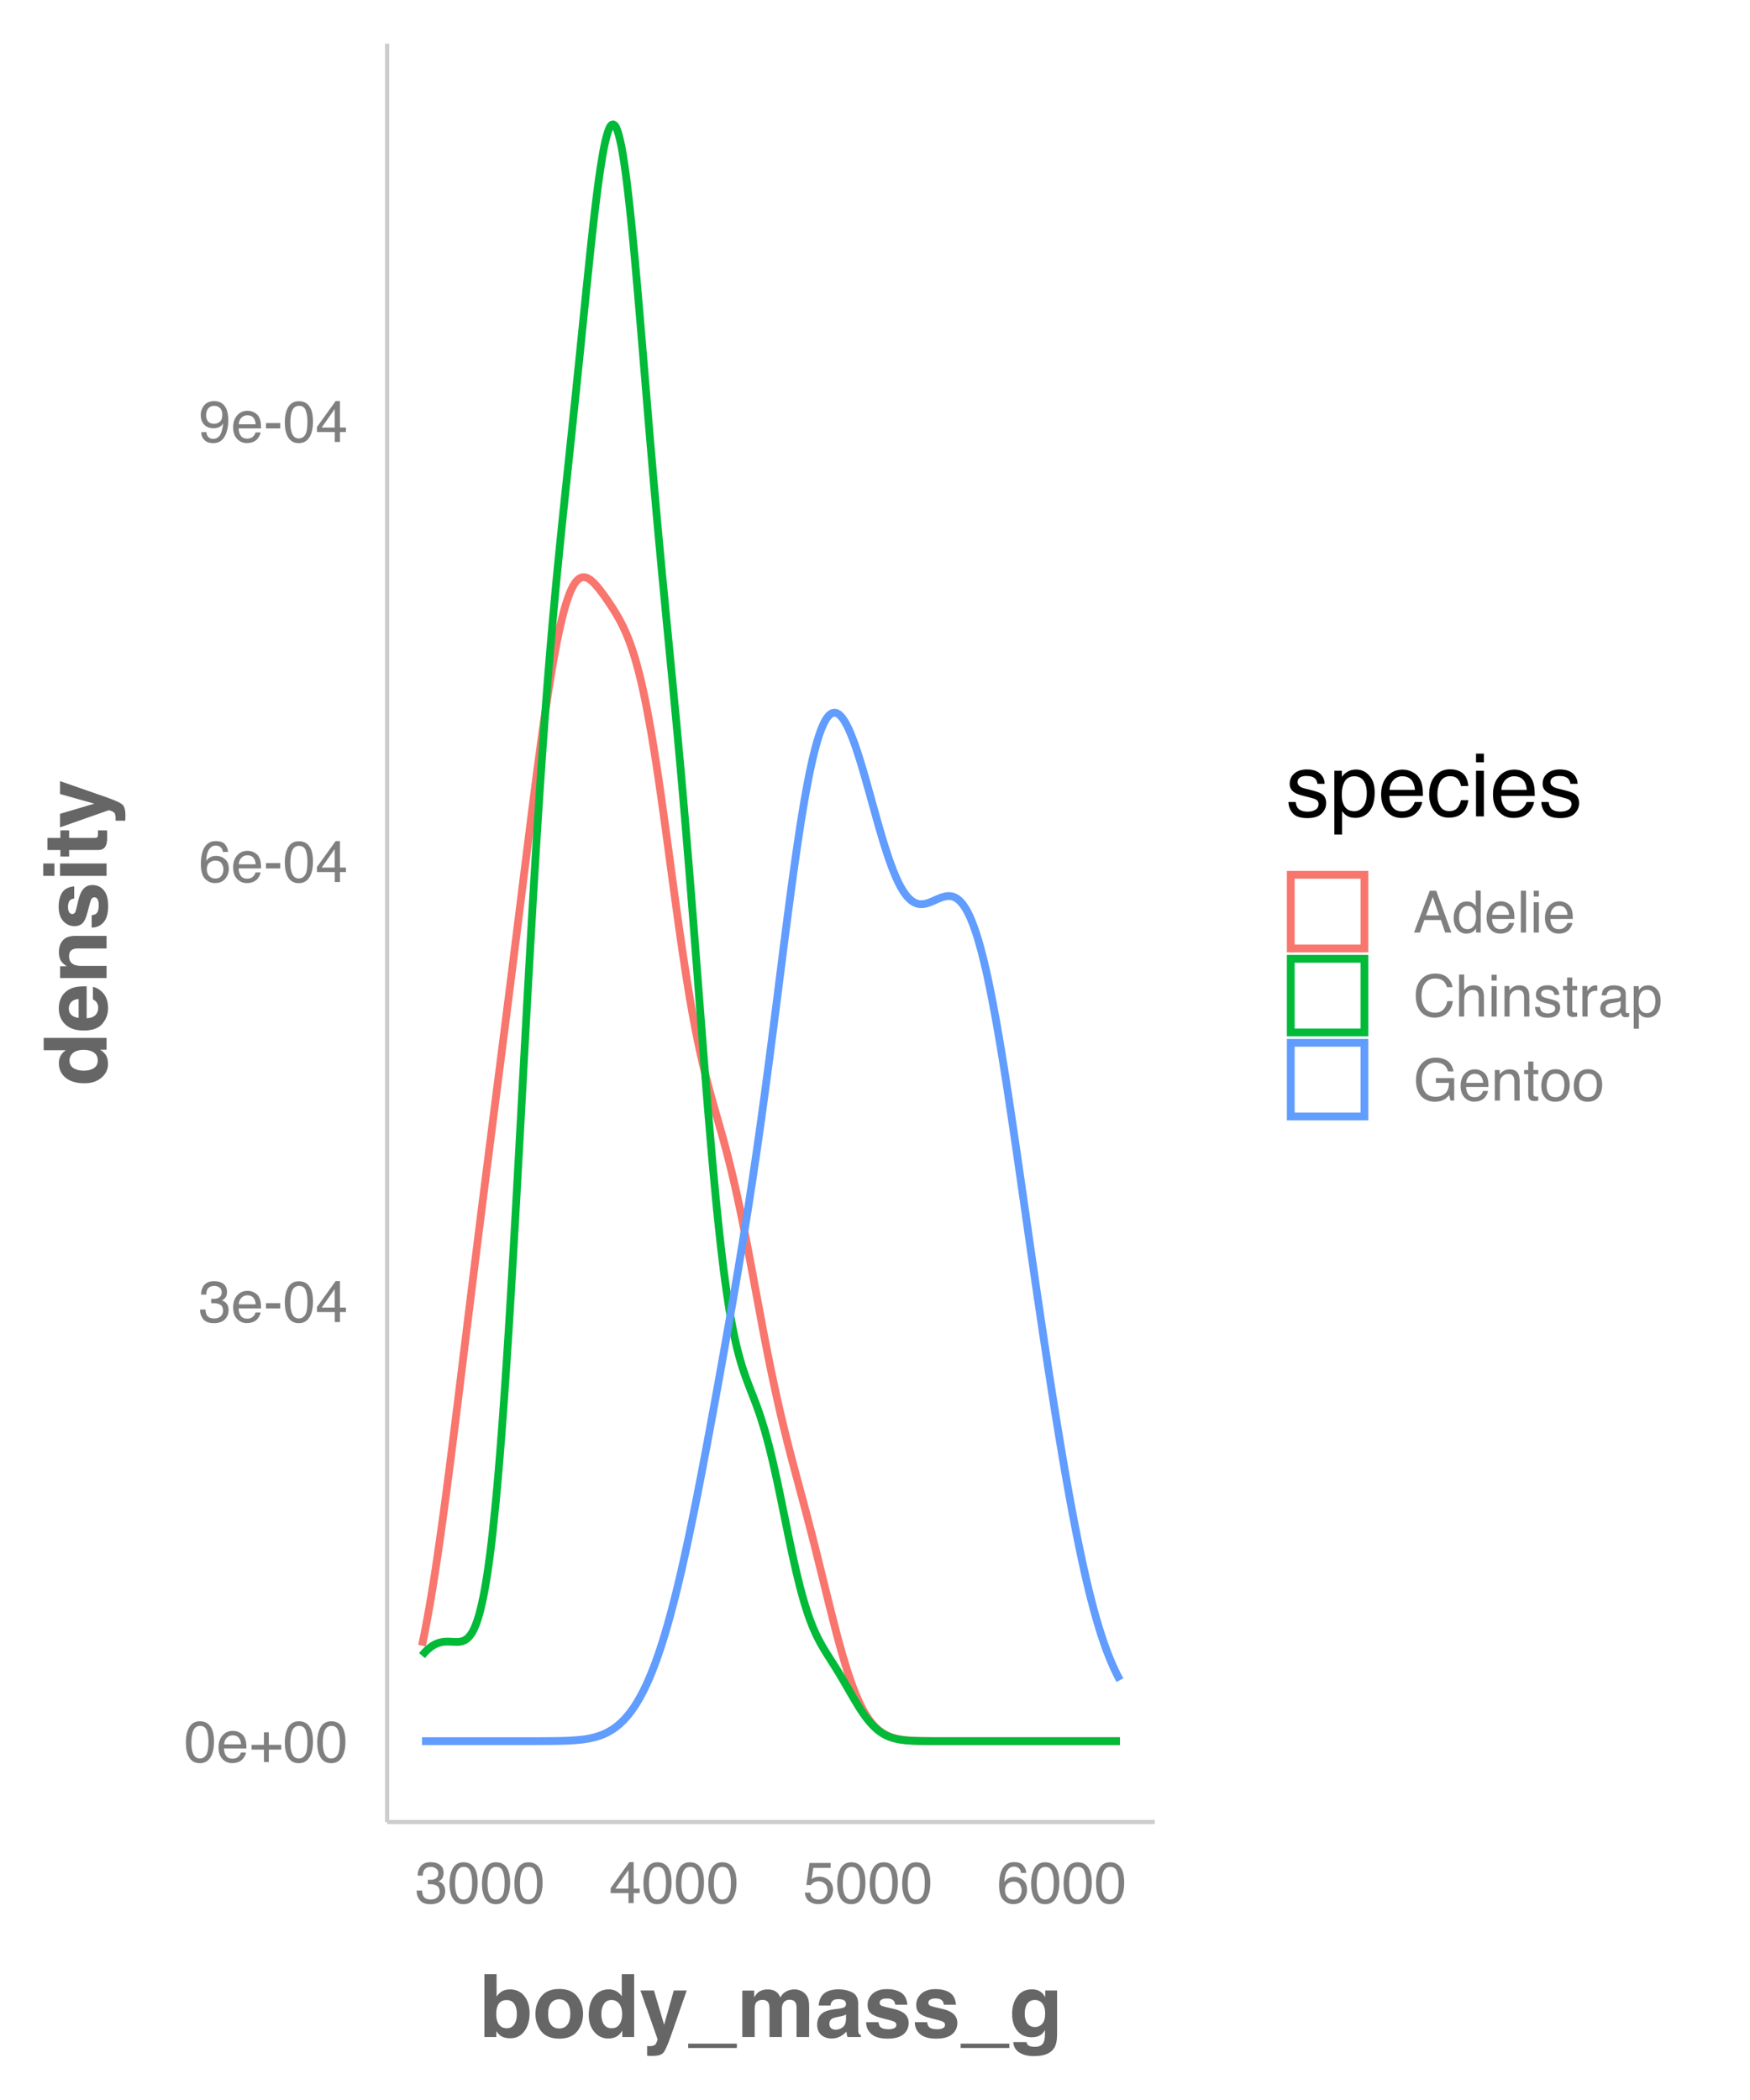 <?xml version="1.0" encoding="UTF-8"?>
<svg xmlns="http://www.w3.org/2000/svg" xmlns:xlink="http://www.w3.org/1999/xlink" width="360" height="432" viewBox="0 0 360 432">
<defs>
<g>
<g id="glyph-0-0">
<path d="M 3.25 -8.391 C 4.332 -8.391 5.117 -7.941 5.609 -7.047 C 5.984 -6.359 6.172 -5.41 6.172 -4.203 C 6.172 -3.066 6 -2.125 5.656 -1.375 C 5.164 -0.301 4.359 0.234 3.234 0.234 C 2.234 0.234 1.484 -0.203 0.984 -1.078 C 0.578 -1.816 0.375 -2.801 0.375 -4.031 C 0.375 -4.977 0.5 -5.797 0.75 -6.484 C 1.207 -7.754 2.039 -8.391 3.25 -8.391 Z M 3.234 -0.734 C 3.785 -0.734 4.223 -0.973 4.547 -1.453 C 4.867 -1.941 5.031 -2.848 5.031 -4.172 C 5.031 -5.117 4.91 -5.898 4.672 -6.516 C 4.441 -7.129 3.988 -7.438 3.312 -7.438 C 2.688 -7.438 2.227 -7.145 1.938 -6.562 C 1.656 -5.977 1.516 -5.117 1.516 -3.984 C 1.516 -3.129 1.609 -2.441 1.797 -1.922 C 2.078 -1.129 2.555 -0.734 3.234 -0.734 Z M 3.234 -0.734 "/>
</g>
<g id="glyph-0-1">
<path d="M 3.391 -6.422 C 3.836 -6.422 4.27 -6.316 4.688 -6.109 C 5.102 -5.898 5.422 -5.629 5.641 -5.297 C 5.848 -4.973 5.988 -4.602 6.062 -4.188 C 6.125 -3.895 6.156 -3.43 6.156 -2.797 L 1.547 -2.797 C 1.566 -2.16 1.719 -1.648 2 -1.266 C 2.281 -0.879 2.719 -0.688 3.312 -0.688 C 3.863 -0.688 4.301 -0.867 4.625 -1.234 C 4.812 -1.441 4.945 -1.688 5.031 -1.969 L 6.062 -1.969 C 6.039 -1.738 5.953 -1.484 5.797 -1.203 C 5.641 -0.922 5.469 -0.688 5.281 -0.5 C 4.957 -0.188 4.555 0.02 4.078 0.125 C 3.828 0.188 3.539 0.219 3.219 0.219 C 2.438 0.219 1.773 -0.062 1.234 -0.625 C 0.691 -1.195 0.422 -1.992 0.422 -3.016 C 0.422 -4.023 0.691 -4.844 1.234 -5.469 C 1.785 -6.102 2.504 -6.422 3.391 -6.422 Z M 5.062 -3.641 C 5.02 -4.098 4.922 -4.461 4.766 -4.734 C 4.484 -5.242 4.004 -5.5 3.328 -5.5 C 2.836 -5.5 2.426 -5.32 2.094 -4.969 C 1.77 -4.625 1.598 -4.18 1.578 -3.641 Z M 3.281 -6.422 Z M 3.281 -6.422 "/>
</g>
<g id="glyph-0-2">
<path d="M 0.547 -2.562 L 0.547 -3.547 L 3.094 -3.547 L 3.094 -6.125 L 4.094 -6.125 L 4.094 -3.547 L 6.656 -3.547 L 6.656 -2.562 L 4.094 -2.562 L 4.094 0 L 3.094 0 L 3.094 -2.562 Z M 0.547 -2.562 "/>
</g>
<g id="glyph-0-3">
<path d="M 3.125 0.234 C 2.125 0.234 1.398 -0.035 0.953 -0.578 C 0.504 -1.129 0.281 -1.797 0.281 -2.578 L 1.391 -2.578 C 1.43 -2.035 1.531 -1.641 1.688 -1.391 C 1.969 -0.953 2.461 -0.734 3.172 -0.734 C 3.734 -0.734 4.18 -0.879 4.516 -1.172 C 4.848 -1.473 5.016 -1.859 5.016 -2.328 C 5.016 -2.898 4.836 -3.301 4.484 -3.531 C 4.129 -3.77 3.641 -3.891 3.016 -3.891 C 2.941 -3.891 2.867 -3.883 2.797 -3.875 C 2.723 -3.875 2.648 -3.875 2.578 -3.875 L 2.578 -4.812 C 2.691 -4.789 2.785 -4.781 2.859 -4.781 C 2.93 -4.781 3.008 -4.781 3.094 -4.781 C 3.488 -4.781 3.812 -4.844 4.062 -4.969 C 4.508 -5.188 4.734 -5.578 4.734 -6.141 C 4.734 -6.555 4.582 -6.875 4.281 -7.094 C 3.988 -7.32 3.645 -7.438 3.25 -7.438 C 2.551 -7.438 2.066 -7.203 1.797 -6.734 C 1.648 -6.484 1.566 -6.117 1.547 -5.641 L 0.5 -5.641 C 0.5 -6.266 0.625 -6.797 0.875 -7.234 C 1.301 -8.016 2.055 -8.406 3.141 -8.406 C 3.992 -8.406 4.656 -8.211 5.125 -7.828 C 5.594 -7.453 5.828 -6.898 5.828 -6.172 C 5.828 -5.66 5.691 -5.242 5.422 -4.922 C 5.242 -4.723 5.02 -4.566 4.75 -4.453 C 5.188 -4.328 5.531 -4.094 5.781 -3.75 C 6.031 -3.406 6.156 -2.984 6.156 -2.484 C 6.156 -1.68 5.891 -1.023 5.359 -0.516 C 4.836 -0.016 4.094 0.234 3.125 0.234 Z M 3.125 0.234 "/>
</g>
<g id="glyph-0-4">
<path d="M 0.5 -3.891 L 3.438 -3.891 L 3.438 -2.797 L 0.5 -2.797 Z M 0.5 -3.891 "/>
</g>
<g id="glyph-0-5">
<path d="M 3.969 -2.969 L 3.969 -6.781 L 1.281 -2.969 Z M 3.984 0 L 3.984 -2.047 L 0.312 -2.047 L 0.312 -3.078 L 4.156 -8.422 L 5.047 -8.422 L 5.047 -2.969 L 6.281 -2.969 L 6.281 -2.047 L 5.047 -2.047 L 5.047 0 Z M 3.984 0 "/>
</g>
<g id="glyph-0-6">
<path d="M 3.516 -8.422 C 4.453 -8.422 5.102 -8.176 5.469 -7.688 C 5.844 -7.207 6.031 -6.707 6.031 -6.188 L 4.984 -6.188 C 4.922 -6.52 4.82 -6.781 4.688 -6.969 C 4.426 -7.32 4.039 -7.5 3.531 -7.5 C 2.938 -7.5 2.461 -7.223 2.109 -6.672 C 1.766 -6.129 1.578 -5.352 1.547 -4.344 C 1.785 -4.695 2.086 -4.961 2.453 -5.141 C 2.785 -5.297 3.16 -5.375 3.578 -5.375 C 4.285 -5.375 4.898 -5.148 5.422 -4.703 C 5.941 -4.254 6.203 -3.582 6.203 -2.688 C 6.203 -1.926 5.953 -1.25 5.453 -0.656 C 4.961 -0.07 4.258 0.219 3.344 0.219 C 2.551 0.219 1.867 -0.078 1.297 -0.672 C 0.734 -1.273 0.453 -2.281 0.453 -3.688 C 0.453 -4.727 0.578 -5.613 0.828 -6.344 C 1.316 -7.727 2.211 -8.422 3.516 -8.422 Z M 3.438 -0.719 C 3.988 -0.719 4.398 -0.906 4.672 -1.281 C 4.953 -1.656 5.094 -2.098 5.094 -2.609 C 5.094 -3.035 4.969 -3.441 4.719 -3.828 C 4.477 -4.211 4.031 -4.406 3.375 -4.406 C 2.926 -4.406 2.531 -4.254 2.188 -3.953 C 1.844 -3.66 1.672 -3.211 1.672 -2.609 C 1.672 -2.078 1.828 -1.629 2.141 -1.266 C 2.453 -0.898 2.883 -0.719 3.438 -0.719 Z M 3.438 -0.719 "/>
</g>
<g id="glyph-0-7">
<path d="M 1.594 -2.031 C 1.625 -1.445 1.848 -1.047 2.266 -0.828 C 2.484 -0.703 2.727 -0.641 3 -0.641 C 3.5 -0.641 3.926 -0.848 4.281 -1.266 C 4.633 -1.691 4.891 -2.547 5.047 -3.828 C 4.805 -3.461 4.516 -3.203 4.172 -3.047 C 3.828 -2.898 3.453 -2.828 3.047 -2.828 C 2.242 -2.828 1.602 -3.078 1.125 -3.578 C 0.656 -4.086 0.422 -4.738 0.422 -5.531 C 0.422 -6.289 0.656 -6.957 1.125 -7.531 C 1.594 -8.113 2.281 -8.406 3.188 -8.406 C 4.406 -8.406 5.25 -7.852 5.719 -6.75 C 5.969 -6.145 6.094 -5.391 6.094 -4.484 C 6.094 -3.453 5.941 -2.539 5.641 -1.75 C 5.129 -0.426 4.258 0.234 3.031 0.234 C 2.219 0.234 1.598 0.02 1.172 -0.406 C 0.742 -0.844 0.531 -1.383 0.531 -2.031 Z M 3.188 -3.75 C 3.613 -3.75 4 -3.883 4.344 -4.156 C 4.688 -4.438 4.859 -4.922 4.859 -5.609 C 4.859 -6.223 4.703 -6.68 4.391 -6.984 C 4.078 -7.285 3.68 -7.438 3.203 -7.438 C 2.691 -7.438 2.285 -7.266 1.984 -6.922 C 1.68 -6.578 1.531 -6.113 1.531 -5.531 C 1.531 -4.988 1.66 -4.555 1.922 -4.234 C 2.191 -3.91 2.613 -3.75 3.188 -3.75 Z M 3.188 -3.75 "/>
</g>
<g id="glyph-0-8">
<path d="M 1.484 -2.141 C 1.555 -1.535 1.836 -1.117 2.328 -0.891 C 2.578 -0.773 2.863 -0.719 3.188 -0.719 C 3.812 -0.719 4.273 -0.914 4.578 -1.312 C 4.879 -1.707 5.031 -2.148 5.031 -2.641 C 5.031 -3.223 4.848 -3.676 4.484 -4 C 4.129 -4.32 3.703 -4.484 3.203 -4.484 C 2.836 -4.484 2.523 -4.41 2.266 -4.266 C 2.004 -4.129 1.785 -3.938 1.609 -3.688 L 0.688 -3.734 L 1.328 -8.25 L 5.688 -8.25 L 5.688 -7.234 L 2.125 -7.234 L 1.766 -4.906 C 1.961 -5.051 2.148 -5.16 2.328 -5.234 C 2.641 -5.359 3 -5.422 3.406 -5.422 C 4.176 -5.422 4.828 -5.172 5.359 -4.672 C 5.898 -4.18 6.172 -3.555 6.172 -2.797 C 6.172 -2.004 5.922 -1.301 5.422 -0.688 C 4.93 -0.082 4.148 0.219 3.078 0.219 C 2.398 0.219 1.797 0.023 1.266 -0.359 C 0.742 -0.742 0.453 -1.336 0.391 -2.141 Z M 1.484 -2.141 "/>
</g>
<g id="glyph-0-9">
<path d="M 5.328 -3.531 L 4.031 -7.328 L 2.641 -3.531 Z M 3.422 -8.609 L 4.734 -8.609 L 7.859 0 L 6.578 0 L 5.703 -2.578 L 2.297 -2.578 L 1.375 0 L 0.172 0 Z M 3.422 -8.609 "/>
</g>
<g id="glyph-0-10">
<path d="M 1.438 -3.062 C 1.438 -2.395 1.578 -1.832 1.859 -1.375 C 2.148 -0.926 2.609 -0.703 3.234 -0.703 C 3.723 -0.703 4.125 -0.91 4.438 -1.328 C 4.758 -1.742 4.922 -2.348 4.922 -3.141 C 4.922 -3.93 4.754 -4.516 4.422 -4.891 C 4.098 -5.273 3.703 -5.469 3.234 -5.469 C 2.703 -5.469 2.27 -5.266 1.938 -4.859 C 1.602 -4.453 1.438 -3.852 1.438 -3.062 Z M 3.031 -6.391 C 3.508 -6.391 3.91 -6.285 4.234 -6.078 C 4.422 -5.961 4.633 -5.758 4.875 -5.469 L 4.875 -8.641 L 5.891 -8.641 L 5.891 0 L 4.938 0 L 4.938 -0.875 C 4.695 -0.488 4.406 -0.207 4.062 -0.031 C 3.727 0.133 3.344 0.219 2.906 0.219 C 2.207 0.219 1.602 -0.07 1.094 -0.656 C 0.582 -1.25 0.328 -2.031 0.328 -3 C 0.328 -3.914 0.562 -4.707 1.031 -5.375 C 1.5 -6.051 2.164 -6.391 3.031 -6.391 Z M 3.031 -6.391 "/>
</g>
<g id="glyph-0-11">
<path d="M 0.797 -8.609 L 1.859 -8.609 L 1.859 0 L 0.797 0 Z M 0.797 -8.609 "/>
</g>
<g id="glyph-0-12">
<path d="M 0.781 -6.25 L 1.844 -6.25 L 1.844 0 L 0.781 0 Z M 0.781 -8.609 L 1.844 -8.609 L 1.844 -7.406 L 0.781 -7.406 Z M 0.781 -8.609 "/>
</g>
<g id="glyph-0-13">
<path d="M 4.547 -8.844 C 5.629 -8.844 6.473 -8.555 7.078 -7.984 C 7.68 -7.41 8.016 -6.758 8.078 -6.031 L 6.938 -6.031 C 6.812 -6.582 6.555 -7.02 6.172 -7.344 C 5.785 -7.664 5.242 -7.828 4.547 -7.828 C 3.703 -7.828 3.02 -7.531 2.5 -6.938 C 1.977 -6.344 1.719 -5.43 1.719 -4.203 C 1.719 -3.191 1.953 -2.367 2.422 -1.734 C 2.891 -1.109 3.594 -0.797 4.531 -0.797 C 5.383 -0.797 6.039 -1.129 6.5 -1.797 C 6.727 -2.141 6.906 -2.598 7.031 -3.172 L 8.156 -3.172 C 8.062 -2.266 7.727 -1.504 7.156 -0.891 C 6.469 -0.148 5.547 0.219 4.391 0.219 C 3.391 0.219 2.551 -0.082 1.875 -0.688 C 0.977 -1.488 0.531 -2.723 0.531 -4.391 C 0.531 -5.66 0.863 -6.703 1.531 -7.516 C 2.258 -8.398 3.266 -8.844 4.547 -8.844 Z M 4.312 -8.844 Z M 4.312 -8.844 "/>
</g>
<g id="glyph-0-14">
<path d="M 0.781 -8.641 L 1.828 -8.641 L 1.828 -5.422 C 2.078 -5.742 2.301 -5.969 2.5 -6.094 C 2.844 -6.312 3.27 -6.422 3.781 -6.422 C 4.688 -6.422 5.301 -6.102 5.625 -5.469 C 5.801 -5.125 5.891 -4.645 5.891 -4.031 L 5.891 0 L 4.812 0 L 4.812 -3.953 C 4.812 -4.41 4.75 -4.75 4.625 -4.969 C 4.438 -5.312 4.078 -5.484 3.547 -5.484 C 3.109 -5.484 2.711 -5.332 2.359 -5.031 C 2.004 -4.727 1.828 -4.16 1.828 -3.328 L 1.828 0 L 0.781 0 Z M 0.781 -8.641 "/>
</g>
<g id="glyph-0-15">
<path d="M 0.781 -6.281 L 1.781 -6.281 L 1.781 -5.391 C 2.07 -5.754 2.383 -6.016 2.719 -6.172 C 3.051 -6.336 3.422 -6.422 3.828 -6.422 C 4.711 -6.422 5.312 -6.109 5.625 -5.484 C 5.801 -5.141 5.891 -4.656 5.891 -4.031 L 5.891 0 L 4.812 0 L 4.812 -3.953 C 4.812 -4.336 4.754 -4.645 4.641 -4.875 C 4.453 -5.27 4.113 -5.469 3.625 -5.469 C 3.375 -5.469 3.172 -5.441 3.016 -5.391 C 2.723 -5.305 2.469 -5.133 2.25 -4.875 C 2.07 -4.664 1.957 -4.453 1.906 -4.234 C 1.852 -4.016 1.828 -3.695 1.828 -3.281 L 1.828 0 L 0.781 0 Z M 3.25 -6.422 Z M 3.25 -6.422 "/>
</g>
<g id="glyph-0-16">
<path d="M 1.406 -1.969 C 1.438 -1.613 1.523 -1.344 1.672 -1.156 C 1.93 -0.82 2.391 -0.656 3.047 -0.656 C 3.441 -0.656 3.785 -0.738 4.078 -0.906 C 4.379 -1.07 4.531 -1.332 4.531 -1.688 C 4.531 -1.957 4.41 -2.164 4.172 -2.312 C 4.016 -2.395 3.711 -2.492 3.266 -2.609 L 2.422 -2.812 C 1.891 -2.945 1.5 -3.098 1.25 -3.266 C 0.789 -3.547 0.562 -3.941 0.562 -4.453 C 0.562 -5.047 0.773 -5.523 1.203 -5.891 C 1.629 -6.254 2.207 -6.438 2.938 -6.438 C 3.875 -6.438 4.551 -6.16 4.969 -5.609 C 5.238 -5.254 5.367 -4.875 5.359 -4.469 L 4.359 -4.469 C 4.336 -4.707 4.254 -4.926 4.109 -5.125 C 3.867 -5.395 3.445 -5.531 2.844 -5.531 C 2.445 -5.531 2.145 -5.453 1.938 -5.297 C 1.738 -5.148 1.641 -4.953 1.641 -4.703 C 1.641 -4.43 1.773 -4.211 2.047 -4.047 C 2.203 -3.953 2.43 -3.867 2.734 -3.797 L 3.422 -3.625 C 4.18 -3.438 4.691 -3.258 4.953 -3.094 C 5.359 -2.82 5.562 -2.395 5.562 -1.812 C 5.562 -1.258 5.348 -0.781 4.922 -0.375 C 4.504 0.027 3.863 0.234 3 0.234 C 2.062 0.234 1.395 0.023 1 -0.391 C 0.613 -0.816 0.41 -1.344 0.391 -1.969 Z M 2.953 -6.422 Z M 2.953 -6.422 "/>
</g>
<g id="glyph-0-17">
<path d="M 0.984 -8.031 L 2.047 -8.031 L 2.047 -6.281 L 3.047 -6.281 L 3.047 -5.422 L 2.047 -5.422 L 2.047 -1.312 C 2.047 -1.094 2.125 -0.945 2.281 -0.875 C 2.352 -0.832 2.488 -0.812 2.688 -0.812 C 2.738 -0.812 2.789 -0.812 2.844 -0.812 C 2.906 -0.82 2.973 -0.828 3.047 -0.828 L 3.047 0 C 2.93 0.031 2.805 0.051 2.672 0.062 C 2.547 0.082 2.406 0.094 2.25 0.094 C 1.758 0.094 1.426 -0.031 1.25 -0.281 C 1.07 -0.531 0.984 -0.859 0.984 -1.266 L 0.984 -5.422 L 0.141 -5.422 L 0.141 -6.281 L 0.984 -6.281 Z M 0.984 -8.031 "/>
</g>
<g id="glyph-0-18">
<path d="M 0.797 -6.281 L 1.812 -6.281 L 1.812 -5.188 C 1.883 -5.406 2.082 -5.664 2.406 -5.969 C 2.727 -6.27 3.098 -6.422 3.516 -6.422 C 3.535 -6.422 3.566 -6.414 3.609 -6.406 C 3.66 -6.406 3.742 -6.398 3.859 -6.391 L 3.859 -5.281 C 3.797 -5.289 3.738 -5.297 3.688 -5.297 C 3.633 -5.297 3.578 -5.297 3.516 -5.297 C 2.984 -5.297 2.57 -5.125 2.281 -4.781 C 2 -4.445 1.859 -4.055 1.859 -3.609 L 1.859 0 L 0.797 0 Z M 0.797 -6.281 "/>
</g>
<g id="glyph-0-19">
<path d="M 1.578 -1.672 C 1.578 -1.367 1.688 -1.129 1.906 -0.953 C 2.133 -0.773 2.398 -0.688 2.703 -0.688 C 3.078 -0.688 3.438 -0.77 3.781 -0.938 C 4.375 -1.227 4.672 -1.695 4.672 -2.344 L 4.672 -3.188 C 4.535 -3.113 4.363 -3.047 4.156 -2.984 C 3.957 -2.93 3.758 -2.895 3.562 -2.875 L 2.938 -2.797 C 2.551 -2.742 2.258 -2.66 2.062 -2.547 C 1.738 -2.367 1.578 -2.078 1.578 -1.672 Z M 4.141 -3.797 C 4.379 -3.828 4.539 -3.93 4.625 -4.109 C 4.664 -4.203 4.688 -4.336 4.688 -4.516 C 4.688 -4.867 4.555 -5.125 4.297 -5.281 C 4.047 -5.445 3.688 -5.531 3.219 -5.531 C 2.664 -5.531 2.273 -5.383 2.047 -5.094 C 1.91 -4.926 1.82 -4.68 1.781 -4.359 L 0.797 -4.359 C 0.816 -5.129 1.066 -5.664 1.547 -5.969 C 2.035 -6.27 2.598 -6.422 3.234 -6.422 C 3.973 -6.422 4.57 -6.281 5.031 -6 C 5.488 -5.719 5.719 -5.281 5.719 -4.688 L 5.719 -1.078 C 5.719 -0.973 5.738 -0.883 5.781 -0.812 C 5.832 -0.75 5.93 -0.719 6.078 -0.719 C 6.117 -0.719 6.164 -0.719 6.219 -0.719 C 6.281 -0.727 6.348 -0.738 6.422 -0.75 L 6.422 0.031 C 6.254 0.07 6.125 0.098 6.031 0.109 C 5.945 0.129 5.832 0.141 5.688 0.141 C 5.32 0.141 5.062 0.008 4.906 -0.25 C 4.812 -0.383 4.75 -0.578 4.719 -0.828 C 4.5 -0.547 4.188 -0.301 3.781 -0.094 C 3.383 0.113 2.945 0.219 2.469 0.219 C 1.883 0.219 1.406 0.039 1.031 -0.312 C 0.664 -0.664 0.484 -1.109 0.484 -1.641 C 0.484 -2.223 0.664 -2.676 1.031 -3 C 1.395 -3.32 1.867 -3.52 2.453 -3.594 Z M 3.266 -6.422 Z M 3.266 -6.422 "/>
</g>
<g id="glyph-0-20">
<path d="M 3.422 -0.703 C 3.91 -0.703 4.316 -0.91 4.641 -1.328 C 4.973 -1.742 5.141 -2.359 5.141 -3.172 C 5.141 -3.672 5.066 -4.102 4.922 -4.469 C 4.648 -5.156 4.148 -5.5 3.422 -5.5 C 2.691 -5.5 2.191 -5.133 1.922 -4.406 C 1.773 -4.02 1.703 -3.523 1.703 -2.922 C 1.703 -2.43 1.773 -2.02 1.922 -1.688 C 2.191 -1.031 2.691 -0.703 3.422 -0.703 Z M 0.688 -6.25 L 1.719 -6.25 L 1.719 -5.422 C 1.926 -5.703 2.156 -5.922 2.406 -6.078 C 2.758 -6.305 3.176 -6.422 3.656 -6.422 C 4.375 -6.422 4.977 -6.148 5.469 -5.609 C 5.969 -5.066 6.219 -4.289 6.219 -3.281 C 6.219 -1.906 5.859 -0.926 5.141 -0.344 C 4.691 0.027 4.164 0.219 3.562 0.219 C 3.094 0.219 2.695 0.113 2.375 -0.094 C 2.188 -0.219 1.977 -0.422 1.75 -0.703 L 1.75 2.5 L 0.688 2.5 Z M 0.688 -6.25 "/>
</g>
<g id="glyph-0-21">
<path d="M 4.641 -8.828 C 5.441 -8.828 6.141 -8.672 6.734 -8.359 C 7.586 -7.91 8.109 -7.125 8.297 -6 L 7.156 -6 C 7.008 -6.625 6.711 -7.082 6.266 -7.375 C 5.828 -7.664 5.273 -7.812 4.609 -7.812 C 3.805 -7.812 3.133 -7.508 2.594 -6.906 C 2.051 -6.312 1.781 -5.422 1.781 -4.234 C 1.781 -3.211 2.004 -2.379 2.453 -1.734 C 2.898 -1.098 3.629 -0.781 4.641 -0.781 C 5.422 -0.781 6.066 -1.004 6.578 -1.453 C 7.086 -1.898 7.348 -2.629 7.359 -3.641 L 4.672 -3.641 L 4.672 -4.609 L 8.438 -4.609 L 8.438 0 L 7.688 0 L 7.406 -1.109 C 7.02 -0.672 6.672 -0.367 6.359 -0.203 C 5.848 0.086 5.195 0.234 4.406 0.234 C 3.395 0.234 2.52 -0.098 1.781 -0.766 C 0.977 -1.586 0.578 -2.723 0.578 -4.172 C 0.578 -5.609 0.969 -6.754 1.75 -7.609 C 2.488 -8.422 3.453 -8.828 4.641 -8.828 Z M 4.438 -8.844 Z M 4.438 -8.844 "/>
</g>
<g id="glyph-0-22">
<path d="M 3.266 -0.688 C 3.961 -0.688 4.441 -0.945 4.703 -1.469 C 4.961 -2 5.094 -2.586 5.094 -3.234 C 5.094 -3.828 5 -4.305 4.812 -4.672 C 4.508 -5.242 4 -5.531 3.281 -5.531 C 2.633 -5.531 2.164 -5.285 1.875 -4.797 C 1.582 -4.305 1.438 -3.711 1.438 -3.016 C 1.438 -2.348 1.582 -1.789 1.875 -1.344 C 2.164 -0.906 2.629 -0.688 3.266 -0.688 Z M 3.312 -6.453 C 4.113 -6.453 4.789 -6.18 5.344 -5.641 C 5.906 -5.109 6.188 -4.316 6.188 -3.266 C 6.188 -2.254 5.941 -1.414 5.453 -0.75 C 4.961 -0.094 4.203 0.234 3.172 0.234 C 2.305 0.234 1.617 -0.055 1.109 -0.641 C 0.598 -1.234 0.344 -2.02 0.344 -3 C 0.344 -4.051 0.609 -4.891 1.141 -5.516 C 1.68 -6.141 2.406 -6.453 3.312 -6.453 Z M 3.266 -6.422 Z M 3.266 -6.422 "/>
</g>
<g id="glyph-1-0">
<path d="M 6.375 0.25 C 5.582 0.25 4.945 0.09 4.469 -0.219 C 4.176 -0.406 3.863 -0.734 3.531 -1.203 L 3.531 0 L 1.078 0 L 1.078 -12.938 L 3.578 -12.938 L 3.578 -8.328 C 3.891 -8.773 4.238 -9.117 4.625 -9.359 C 5.07 -9.648 5.645 -9.797 6.344 -9.797 C 7.602 -9.797 8.586 -9.336 9.297 -8.422 C 10.016 -7.516 10.375 -6.344 10.375 -4.906 C 10.375 -3.426 10.02 -2.195 9.312 -1.219 C 8.613 -0.238 7.633 0.25 6.375 0.25 Z M 7.75 -4.656 C 7.75 -5.332 7.66 -5.895 7.484 -6.344 C 7.148 -7.188 6.535 -7.609 5.641 -7.609 C 4.723 -7.609 4.098 -7.191 3.766 -6.359 C 3.586 -5.922 3.5 -5.352 3.5 -4.656 C 3.5 -3.832 3.68 -3.148 4.047 -2.609 C 4.41 -2.078 4.961 -1.812 5.703 -1.812 C 6.348 -1.812 6.848 -2.07 7.203 -2.594 C 7.566 -3.113 7.75 -3.801 7.75 -4.656 Z M 7.75 -4.656 "/>
</g>
<g id="glyph-1-1">
<path d="M 9.156 -8.375 C 9.969 -7.352 10.375 -6.148 10.375 -4.766 C 10.375 -3.359 9.969 -2.156 9.156 -1.156 C 8.352 -0.164 7.125 0.328 5.469 0.328 C 3.82 0.328 2.594 -0.164 1.781 -1.156 C 0.977 -2.156 0.578 -3.359 0.578 -4.766 C 0.578 -6.148 0.977 -7.348 1.781 -8.359 C 2.594 -9.379 3.82 -9.891 5.469 -9.891 C 7.125 -9.891 8.352 -9.383 9.156 -8.375 Z M 5.469 -7.766 C 4.738 -7.766 4.176 -7.504 3.781 -6.984 C 3.383 -6.473 3.188 -5.734 3.188 -4.766 C 3.188 -3.805 3.383 -3.066 3.781 -2.547 C 4.176 -2.023 4.738 -1.766 5.469 -1.766 C 6.195 -1.766 6.758 -2.023 7.156 -2.547 C 7.551 -3.066 7.75 -3.805 7.75 -4.766 C 7.75 -5.734 7.551 -6.473 7.156 -6.984 C 6.758 -7.504 6.195 -7.766 5.469 -7.766 Z M 5.469 -7.766 "/>
</g>
<g id="glyph-1-2">
<path d="M 9.891 -12.938 L 9.891 0 L 7.453 0 L 7.453 -1.328 C 7.098 -0.754 6.691 -0.336 6.234 -0.078 C 5.773 0.172 5.207 0.297 4.531 0.297 C 3.406 0.297 2.457 -0.156 1.688 -1.062 C 0.926 -1.969 0.547 -3.129 0.547 -4.547 C 0.547 -6.18 0.922 -7.469 1.672 -8.406 C 2.43 -9.344 3.441 -9.812 4.703 -9.812 C 5.285 -9.812 5.801 -9.68 6.25 -9.422 C 6.695 -9.172 7.062 -8.82 7.344 -8.375 L 7.344 -12.938 Z M 3.141 -4.734 C 3.141 -3.848 3.316 -3.141 3.672 -2.609 C 4.016 -2.078 4.539 -1.812 5.25 -1.812 C 5.957 -1.812 6.492 -2.07 6.859 -2.594 C 7.234 -3.125 7.422 -3.812 7.422 -4.656 C 7.422 -5.82 7.125 -6.656 6.531 -7.156 C 6.164 -7.469 5.742 -7.625 5.266 -7.625 C 4.535 -7.625 4 -7.344 3.656 -6.781 C 3.312 -6.227 3.141 -5.547 3.141 -4.734 Z M 3.141 -4.734 "/>
</g>
<g id="glyph-1-3">
<path d="M 5.062 -2.516 L 7.047 -9.578 L 9.703 -9.578 L 6.422 -0.156 C 5.785 1.656 5.281 2.781 4.906 3.219 C 4.539 3.656 3.805 3.875 2.703 3.875 C 2.473 3.875 2.289 3.875 2.156 3.875 C 2.02 3.875 1.82 3.863 1.562 3.844 L 1.562 1.844 L 1.875 1.859 C 2.113 1.867 2.344 1.859 2.562 1.828 C 2.789 1.797 2.984 1.727 3.141 1.625 C 3.285 1.531 3.422 1.32 3.547 1 C 3.672 0.688 3.723 0.492 3.703 0.422 L 0.188 -9.578 L 2.969 -9.578 Z M 5.062 -2.516 "/>
</g>
<g id="glyph-1-4">
<path d="M 10.016 1.359 L 10.016 2.25 L 0 2.25 L 0 1.359 Z M 10.016 1.359 "/>
</g>
<g id="glyph-1-5">
<path d="M 6.547 -6.938 C 6.336 -7.406 5.926 -7.641 5.312 -7.641 C 4.594 -7.641 4.113 -7.406 3.875 -6.938 C 3.738 -6.676 3.672 -6.285 3.672 -5.766 L 3.672 0 L 1.125 0 L 1.125 -9.562 L 3.562 -9.562 L 3.562 -8.172 C 3.875 -8.66 4.164 -9.016 4.438 -9.234 C 4.926 -9.609 5.555 -9.797 6.328 -9.797 C 7.055 -9.797 7.648 -9.633 8.109 -9.312 C 8.473 -9.008 8.75 -8.625 8.938 -8.156 C 9.258 -8.719 9.664 -9.129 10.156 -9.391 C 10.664 -9.66 11.238 -9.797 11.875 -9.797 C 12.289 -9.797 12.703 -9.711 13.109 -9.547 C 13.523 -9.379 13.898 -9.094 14.234 -8.688 C 14.504 -8.352 14.688 -7.941 14.781 -7.453 C 14.844 -7.129 14.875 -6.656 14.875 -6.031 L 14.859 0 L 12.281 0 L 12.281 -6.094 C 12.281 -6.457 12.223 -6.758 12.109 -7 C 11.891 -7.445 11.477 -7.672 10.875 -7.672 C 10.188 -7.672 9.711 -7.379 9.453 -6.797 C 9.316 -6.492 9.25 -6.129 9.25 -5.703 L 9.25 0 L 6.719 0 L 6.719 -5.703 C 6.719 -6.273 6.66 -6.688 6.547 -6.938 Z M 6.547 -6.938 "/>
</g>
<g id="glyph-1-6">
<path d="M 1.531 -8.547 C 2.188 -9.391 3.32 -9.812 4.938 -9.812 C 5.988 -9.812 6.922 -9.602 7.734 -9.188 C 8.547 -8.77 8.953 -7.984 8.953 -6.828 L 8.953 -2.438 C 8.953 -2.133 8.957 -1.766 8.969 -1.328 C 8.988 -0.992 9.039 -0.77 9.125 -0.656 C 9.207 -0.539 9.332 -0.445 9.5 -0.375 L 9.5 0 L 6.766 0 C 6.691 -0.195 6.641 -0.379 6.609 -0.547 C 6.578 -0.711 6.555 -0.906 6.547 -1.125 C 6.191 -0.75 5.789 -0.43 5.344 -0.172 C 4.801 0.137 4.191 0.297 3.516 0.297 C 2.648 0.297 1.93 0.051 1.359 -0.438 C 0.797 -0.938 0.516 -1.641 0.516 -2.547 C 0.516 -3.723 0.969 -4.578 1.875 -5.109 C 2.375 -5.391 3.109 -5.594 4.078 -5.719 L 4.938 -5.828 C 5.395 -5.891 5.723 -5.961 5.922 -6.047 C 6.273 -6.203 6.453 -6.441 6.453 -6.766 C 6.453 -7.148 6.316 -7.414 6.047 -7.562 C 5.773 -7.719 5.379 -7.797 4.859 -7.797 C 4.266 -7.797 3.844 -7.648 3.594 -7.359 C 3.414 -7.141 3.301 -6.848 3.25 -6.484 L 0.828 -6.484 C 0.879 -7.316 1.113 -8.004 1.531 -8.547 Z M 3.391 -1.812 C 3.629 -1.613 3.914 -1.516 4.25 -1.516 C 4.789 -1.516 5.285 -1.672 5.734 -1.984 C 6.191 -2.305 6.43 -2.891 6.453 -3.734 L 6.453 -4.656 C 6.297 -4.562 6.133 -4.484 5.969 -4.422 C 5.812 -4.359 5.594 -4.301 5.312 -4.25 L 4.75 -4.141 C 4.219 -4.047 3.836 -3.93 3.609 -3.797 C 3.223 -3.566 3.031 -3.211 3.031 -2.734 C 3.031 -2.305 3.148 -2 3.391 -1.812 Z M 3.391 -1.812 "/>
</g>
<g id="glyph-1-7">
<path d="M 7.766 -9.141 C 8.516 -8.66 8.945 -7.832 9.062 -6.656 L 6.562 -6.656 C 6.52 -6.977 6.426 -7.234 6.281 -7.422 C 6.008 -7.766 5.539 -7.938 4.875 -7.938 C 4.332 -7.938 3.941 -7.848 3.703 -7.672 C 3.473 -7.504 3.359 -7.305 3.359 -7.078 C 3.359 -6.797 3.484 -6.586 3.734 -6.453 C 3.984 -6.328 4.852 -6.098 6.344 -5.766 C 7.344 -5.535 8.094 -5.18 8.594 -4.703 C 9.082 -4.223 9.328 -3.625 9.328 -2.906 C 9.328 -1.957 8.973 -1.18 8.266 -0.578 C 7.555 0.023 6.469 0.328 5 0.328 C 3.488 0.328 2.375 0.008 1.656 -0.625 C 0.938 -1.258 0.578 -2.07 0.578 -3.062 L 3.125 -3.062 C 3.176 -2.613 3.289 -2.297 3.469 -2.109 C 3.77 -1.773 4.344 -1.609 5.188 -1.609 C 5.676 -1.609 6.066 -1.68 6.359 -1.828 C 6.648 -1.973 6.797 -2.191 6.797 -2.484 C 6.797 -2.766 6.676 -2.977 6.438 -3.125 C 6.207 -3.27 5.336 -3.523 3.828 -3.891 C 2.742 -4.16 1.977 -4.492 1.531 -4.891 C 1.094 -5.297 0.875 -5.875 0.875 -6.625 C 0.875 -7.508 1.219 -8.27 1.906 -8.906 C 2.602 -9.539 3.582 -9.859 4.844 -9.859 C 6.039 -9.859 7.016 -9.617 7.766 -9.141 Z M 7.766 -9.141 "/>
</g>
<g id="glyph-1-8">
<path d="M 3.875 1.672 C 4.145 1.898 4.598 2.016 5.234 2.016 C 6.141 2.016 6.742 1.711 7.047 1.109 C 7.242 0.723 7.344 0.074 7.344 -0.828 L 7.344 -1.453 C 7.102 -1.035 6.848 -0.727 6.578 -0.531 C 6.078 -0.145 5.426 0.047 4.625 0.047 C 3.395 0.047 2.41 -0.383 1.672 -1.25 C 0.941 -2.113 0.578 -3.285 0.578 -4.766 C 0.578 -6.191 0.93 -7.391 1.641 -8.359 C 2.348 -9.328 3.352 -9.812 4.656 -9.812 C 5.133 -9.812 5.555 -9.738 5.922 -9.594 C 6.523 -9.344 7.016 -8.879 7.391 -8.203 L 7.391 -9.578 L 9.828 -9.578 L 9.828 -0.5 C 9.828 0.738 9.617 1.672 9.203 2.297 C 8.484 3.379 7.113 3.922 5.094 3.922 C 3.863 3.922 2.863 3.68 2.094 3.203 C 1.32 2.723 0.895 2.004 0.812 1.047 L 3.531 1.047 C 3.602 1.336 3.719 1.547 3.875 1.672 Z M 3.453 -3.266 C 3.797 -2.461 4.406 -2.062 5.281 -2.062 C 5.863 -2.062 6.359 -2.281 6.766 -2.719 C 7.172 -3.164 7.375 -3.867 7.375 -4.828 C 7.375 -5.742 7.18 -6.438 6.797 -6.906 C 6.41 -7.383 5.895 -7.625 5.25 -7.625 C 4.375 -7.625 3.77 -7.207 3.438 -6.375 C 3.258 -5.938 3.172 -5.395 3.172 -4.75 C 3.172 -4.195 3.266 -3.703 3.453 -3.266 Z M 3.453 -3.266 "/>
</g>
<g id="glyph-2-0">
<path d="M -12.938 -9.891 L 0 -9.891 L 0 -7.453 L -1.328 -7.453 C -0.754 -7.098 -0.336 -6.691 -0.078 -6.234 C 0.172 -5.773 0.297 -5.207 0.297 -4.531 C 0.297 -3.406 -0.156 -2.457 -1.062 -1.688 C -1.969 -0.926 -3.129 -0.547 -4.547 -0.547 C -6.18 -0.547 -7.469 -0.922 -8.406 -1.672 C -9.344 -2.43 -9.812 -3.441 -9.812 -4.703 C -9.812 -5.285 -9.68 -5.801 -9.422 -6.25 C -9.172 -6.695 -8.82 -7.062 -8.375 -7.344 L -12.938 -7.344 Z M -4.734 -3.141 C -3.848 -3.141 -3.141 -3.316 -2.609 -3.672 C -2.078 -4.016 -1.812 -4.539 -1.812 -5.25 C -1.812 -5.957 -2.07 -6.492 -2.594 -6.859 C -3.125 -7.234 -3.812 -7.422 -4.656 -7.422 C -5.82 -7.422 -6.656 -7.125 -7.156 -6.531 C -7.469 -6.164 -7.625 -5.742 -7.625 -5.266 C -7.625 -4.535 -7.344 -4 -6.781 -3.656 C -6.227 -3.312 -5.547 -3.141 -4.734 -3.141 Z M -4.734 -3.141 "/>
</g>
<g id="glyph-2-1">
<path d="M -2.812 -9.375 C -2.238 -9.301 -1.66 -9.004 -1.078 -8.484 C -0.148 -7.66 0.312 -6.508 0.312 -5.031 C 0.312 -3.812 -0.078 -2.734 -0.859 -1.797 C -1.648 -0.867 -2.926 -0.406 -4.688 -0.406 C -6.352 -0.406 -7.625 -0.828 -8.5 -1.672 C -9.383 -2.516 -9.828 -3.609 -9.828 -4.953 C -9.828 -5.742 -9.676 -6.457 -9.375 -7.094 C -9.082 -7.738 -8.613 -8.27 -7.969 -8.688 C -7.406 -9.062 -6.75 -9.301 -6 -9.406 C -5.551 -9.477 -4.914 -9.508 -4.094 -9.5 L -4.094 -2.938 C -3.133 -2.969 -2.461 -3.27 -2.078 -3.844 C -1.836 -4.188 -1.719 -4.602 -1.719 -5.094 C -1.719 -5.602 -1.863 -6.02 -2.156 -6.344 C -2.312 -6.52 -2.531 -6.676 -2.812 -6.812 Z M -5.75 -6.891 C -6.406 -6.848 -6.906 -6.645 -7.25 -6.281 C -7.594 -5.926 -7.766 -5.484 -7.766 -4.953 C -7.766 -4.367 -7.582 -3.914 -7.219 -3.594 C -6.863 -3.281 -6.375 -3.082 -5.75 -3 Z M -5.75 -6.891 "/>
</g>
<g id="glyph-2-2">
<path d="M -7.719 -5.672 C -7.719 -4.828 -7.359 -4.242 -6.641 -3.922 C -6.266 -3.766 -5.781 -3.688 -5.188 -3.688 L 0 -3.688 L 0 -1.188 L -9.562 -1.188 L -9.562 -3.609 L -8.172 -3.609 C -8.66 -3.93 -9.016 -4.234 -9.234 -4.516 C -9.617 -5.035 -9.812 -5.691 -9.812 -6.484 C -9.812 -7.473 -9.551 -8.281 -9.031 -8.906 C -8.508 -9.539 -7.648 -9.859 -6.453 -9.859 L 0 -9.859 L 0 -7.281 L -5.828 -7.281 C -6.328 -7.281 -6.711 -7.211 -6.984 -7.078 C -7.473 -6.836 -7.719 -6.367 -7.719 -5.672 Z M -7.719 -5.672 "/>
</g>
<g id="glyph-2-3">
<path d="M -9.141 -7.766 C -8.66 -8.516 -7.832 -8.945 -6.656 -9.062 L -6.656 -6.562 C -6.977 -6.52 -7.234 -6.426 -7.422 -6.281 C -7.766 -6.008 -7.938 -5.539 -7.938 -4.875 C -7.938 -4.332 -7.848 -3.941 -7.672 -3.703 C -7.504 -3.473 -7.305 -3.359 -7.078 -3.359 C -6.797 -3.359 -6.586 -3.484 -6.453 -3.734 C -6.328 -3.984 -6.098 -4.852 -5.766 -6.344 C -5.535 -7.344 -5.18 -8.094 -4.703 -8.594 C -4.223 -9.082 -3.625 -9.328 -2.906 -9.328 C -1.957 -9.328 -1.18 -8.973 -0.578 -8.266 C 0.023 -7.555 0.328 -6.469 0.328 -5 C 0.328 -3.488 0.008 -2.375 -0.625 -1.656 C -1.258 -0.938 -2.07 -0.578 -3.062 -0.578 L -3.062 -3.125 C -2.613 -3.176 -2.297 -3.289 -2.109 -3.469 C -1.773 -3.77 -1.609 -4.344 -1.609 -5.188 C -1.609 -5.676 -1.68 -6.066 -1.828 -6.359 C -1.973 -6.648 -2.191 -6.797 -2.484 -6.797 C -2.766 -6.797 -2.977 -6.676 -3.125 -6.438 C -3.27 -6.207 -3.523 -5.336 -3.891 -3.828 C -4.16 -2.742 -4.492 -1.977 -4.891 -1.531 C -5.297 -1.094 -5.875 -0.875 -6.625 -0.875 C -7.508 -0.875 -8.27 -1.219 -8.906 -1.906 C -9.539 -2.602 -9.859 -3.582 -9.859 -4.844 C -9.859 -6.039 -9.617 -7.016 -9.141 -7.766 Z M -9.141 -7.766 "/>
</g>
<g id="glyph-2-4">
<path d="M -9.578 -3.75 L 0 -3.75 L 0 -1.203 L -9.578 -1.203 Z M -13.031 -3.75 L -10.719 -3.75 L -10.719 -1.203 L -13.031 -1.203 Z M -13.031 -3.75 "/>
</g>
<g id="glyph-2-5">
<path d="M -1.781 -5.562 L 0.094 -5.562 L 0.125 -4.375 C 0.164 -3.188 -0.035 -2.375 -0.484 -1.938 C -0.773 -1.656 -1.219 -1.516 -1.812 -1.516 L -7.703 -1.516 L -7.703 -0.188 L -9.5 -0.188 L -9.5 -1.516 L -12.172 -1.516 L -12.172 -4 L -9.5 -4 L -9.5 -5.562 L -7.703 -5.562 L -7.703 -4 L -2.641 -4 C -2.254 -4 -2.008 -4.047 -1.906 -4.141 C -1.812 -4.242 -1.766 -4.551 -1.766 -5.062 C -1.766 -5.133 -1.766 -5.211 -1.766 -5.297 C -1.773 -5.391 -1.781 -5.477 -1.781 -5.562 Z M -1.781 -5.562 "/>
</g>
<g id="glyph-2-6">
<path d="M -2.516 -5.062 L -9.578 -7.047 L -9.578 -9.703 L -0.156 -6.422 C 1.656 -5.785 2.781 -5.281 3.219 -4.906 C 3.656 -4.539 3.875 -3.805 3.875 -2.703 C 3.875 -2.473 3.875 -2.289 3.875 -2.156 C 3.875 -2.02 3.863 -1.82 3.844 -1.562 L 1.844 -1.562 L 1.859 -1.875 C 1.867 -2.113 1.859 -2.344 1.828 -2.562 C 1.797 -2.789 1.727 -2.984 1.625 -3.141 C 1.531 -3.285 1.32 -3.422 1 -3.547 C 0.688 -3.672 0.492 -3.723 0.422 -3.703 L -9.578 -0.188 L -9.578 -2.969 Z M -2.516 -5.062 "/>
</g>
<g id="glyph-3-0">
<path d="M 2.094 -2.953 C 2.145 -2.422 2.281 -2.016 2.5 -1.734 C 2.895 -1.223 3.586 -0.969 4.578 -0.969 C 5.16 -0.969 5.672 -1.094 6.109 -1.344 C 6.555 -1.602 6.781 -2.004 6.781 -2.547 C 6.781 -2.941 6.602 -3.25 6.25 -3.469 C 6.02 -3.594 5.566 -3.738 4.891 -3.906 L 3.641 -4.234 C 2.836 -4.43 2.242 -4.648 1.859 -4.891 C 1.18 -5.316 0.844 -5.91 0.844 -6.672 C 0.844 -7.555 1.16 -8.273 1.797 -8.828 C 2.441 -9.379 3.305 -9.656 4.391 -9.656 C 5.805 -9.656 6.832 -9.238 7.469 -8.406 C 7.852 -7.883 8.039 -7.316 8.031 -6.703 L 6.547 -6.703 C 6.516 -7.066 6.383 -7.395 6.156 -7.688 C 5.789 -8.102 5.16 -8.312 4.266 -8.312 C 3.672 -8.312 3.219 -8.195 2.906 -7.969 C 2.602 -7.738 2.453 -7.438 2.453 -7.062 C 2.453 -6.645 2.656 -6.316 3.062 -6.078 C 3.289 -5.93 3.633 -5.801 4.094 -5.688 L 5.141 -5.438 C 6.273 -5.156 7.035 -4.883 7.422 -4.625 C 8.035 -4.227 8.344 -3.594 8.344 -2.719 C 8.344 -1.883 8.023 -1.16 7.391 -0.547 C 6.754 0.055 5.785 0.359 4.484 0.359 C 3.086 0.359 2.098 0.039 1.516 -0.594 C 0.93 -1.227 0.617 -2.016 0.578 -2.953 Z M 4.438 -9.641 Z M 4.438 -9.641 "/>
</g>
<g id="glyph-3-1">
<path d="M 5.141 -1.062 C 5.867 -1.062 6.477 -1.367 6.969 -1.984 C 7.457 -2.609 7.703 -3.535 7.703 -4.766 C 7.703 -5.516 7.598 -6.16 7.391 -6.703 C 6.973 -7.734 6.223 -8.25 5.141 -8.25 C 4.035 -8.25 3.285 -7.703 2.891 -6.609 C 2.672 -6.023 2.562 -5.281 2.562 -4.375 C 2.562 -3.645 2.672 -3.023 2.891 -2.516 C 3.297 -1.547 4.047 -1.062 5.141 -1.062 Z M 1.031 -9.375 L 2.578 -9.375 L 2.578 -8.125 C 2.891 -8.551 3.234 -8.879 3.609 -9.109 C 4.141 -9.461 4.77 -9.641 5.5 -9.641 C 6.562 -9.641 7.461 -9.227 8.203 -8.406 C 8.953 -7.594 9.328 -6.426 9.328 -4.906 C 9.328 -2.863 8.789 -1.398 7.719 -0.516 C 7.039 0.035 6.25 0.312 5.344 0.312 C 4.633 0.312 4.039 0.152 3.562 -0.156 C 3.281 -0.32 2.969 -0.625 2.625 -1.062 L 2.625 3.75 L 1.031 3.75 Z M 1.031 -9.375 "/>
</g>
<g id="glyph-3-2">
<path d="M 5.078 -9.625 C 5.742 -9.625 6.391 -9.469 7.016 -9.156 C 7.648 -8.844 8.129 -8.438 8.453 -7.938 C 8.773 -7.457 8.988 -6.906 9.094 -6.281 C 9.188 -5.844 9.234 -5.148 9.234 -4.203 L 2.328 -4.203 C 2.359 -3.242 2.582 -2.473 3 -1.891 C 3.426 -1.316 4.082 -1.031 4.969 -1.031 C 5.789 -1.031 6.445 -1.305 6.938 -1.859 C 7.219 -2.172 7.422 -2.535 7.547 -2.953 L 9.094 -2.953 C 9.051 -2.609 8.914 -2.223 8.688 -1.797 C 8.457 -1.367 8.195 -1.02 7.906 -0.75 C 7.426 -0.281 6.832 0.031 6.125 0.188 C 5.75 0.281 5.316 0.328 4.828 0.328 C 3.66 0.328 2.672 -0.094 1.859 -0.938 C 1.047 -1.789 0.641 -2.988 0.641 -4.531 C 0.641 -6.039 1.047 -7.266 1.859 -8.203 C 2.68 -9.148 3.754 -9.625 5.078 -9.625 Z M 7.609 -5.453 C 7.535 -6.141 7.383 -6.691 7.156 -7.109 C 6.719 -7.867 5.992 -8.25 4.984 -8.25 C 4.254 -8.25 3.645 -7.984 3.156 -7.453 C 2.664 -6.93 2.406 -6.266 2.375 -5.453 Z M 4.938 -9.641 Z M 4.938 -9.641 "/>
</g>
<g id="glyph-3-3">
<path d="M 4.797 -9.688 C 5.848 -9.688 6.707 -9.426 7.375 -8.906 C 8.039 -8.395 8.441 -7.508 8.578 -6.25 L 7.047 -6.25 C 6.953 -6.832 6.734 -7.312 6.391 -7.688 C 6.055 -8.07 5.523 -8.266 4.797 -8.266 C 3.785 -8.266 3.062 -7.773 2.625 -6.797 C 2.344 -6.16 2.203 -5.375 2.203 -4.438 C 2.203 -3.488 2.398 -2.691 2.797 -2.047 C 3.203 -1.398 3.832 -1.078 4.688 -1.078 C 5.344 -1.078 5.863 -1.273 6.25 -1.672 C 6.633 -2.078 6.898 -2.629 7.047 -3.328 L 8.578 -3.328 C 8.398 -2.078 7.957 -1.164 7.25 -0.594 C 6.551 -0.02 5.656 0.266 4.562 0.266 C 3.332 0.266 2.348 -0.18 1.609 -1.078 C 0.879 -1.973 0.516 -3.098 0.516 -4.453 C 0.516 -6.098 0.914 -7.379 1.719 -8.297 C 2.52 -9.223 3.547 -9.688 4.797 -9.688 Z M 4.547 -9.641 Z M 4.547 -9.641 "/>
</g>
<g id="glyph-3-4">
<path d="M 1.156 -9.375 L 2.766 -9.375 L 2.766 0 L 1.156 0 Z M 1.156 -12.906 L 2.766 -12.906 L 2.766 -11.125 L 1.156 -11.125 Z M 1.156 -12.906 "/>
</g>
</g>
</defs>
<rect x="-36" y="-43.2" width="432" height="518.4" fill="rgb(100%, 100%, 100%)" fill-opacity="1"/>
<rect x="-36" y="-43.2" width="432" height="518.4" fill="rgb(100%, 100%, 100%)" fill-opacity="1"/>
<path fill="none" stroke-width="1.746" stroke-linecap="round" stroke-linejoin="round" stroke="rgb(100%, 100%, 100%)" stroke-opacity="1" stroke-miterlimit="10" d="M 0 432 L 360 432 L 360 0 L 0 0 Z M 0 432 "/>
<path fill="none" stroke-width="1.6" stroke-linecap="butt" stroke-linejoin="round" stroke="rgb(97.255%, 46.275%, 42.745%)" stroke-opacity="1" stroke-miterlimit="10" d="M 86.809 338.535 L 87.09 337.199 L 87.371 335.789 L 87.652 334.328 L 87.934 332.816 L 88.215 331.258 L 88.496 329.629 L 88.777 327.953 L 89.059 326.234 L 89.34 324.469 L 89.621 322.641 L 89.902 320.773 L 90.18 318.863 L 90.461 316.922 L 90.742 314.926 L 91.023 312.898 L 91.305 310.84 L 91.586 308.75 L 91.867 306.625 L 92.148 304.477 L 92.43 302.305 L 92.711 300.113 L 92.992 297.898 L 93.273 295.668 L 93.555 293.426 L 93.832 291.172 L 94.113 288.902 L 94.395 286.629 L 94.957 282.066 L 95.238 279.777 L 95.52 277.492 L 95.801 275.203 L 96.082 272.918 L 96.645 268.355 L 97.207 263.809 L 97.488 261.547 L 97.766 259.289 L 98.047 257.035 L 98.328 254.785 L 98.609 252.547 L 98.891 250.312 L 99.172 248.082 L 99.453 245.859 L 99.734 243.641 L 100.016 241.426 L 100.297 239.215 L 100.578 237.008 L 101.141 232.602 L 101.422 230.402 L 101.699 228.203 L 101.98 226.008 L 102.824 219.41 L 103.105 217.207 L 103.668 212.793 L 103.949 210.582 L 104.23 208.367 L 104.512 206.148 L 104.793 203.926 L 105.074 201.699 L 105.355 199.465 L 105.633 197.23 L 106.195 192.746 L 107.039 185.996 L 107.602 181.488 L 108.164 176.988 L 108.445 174.742 L 108.727 172.504 L 109.008 170.273 L 109.289 168.051 L 109.566 165.84 L 109.848 163.652 L 110.129 161.477 L 110.41 159.32 L 110.691 157.188 L 110.973 155.086 L 111.254 153.012 L 111.535 150.969 L 111.816 148.965 L 112.098 147.004 L 112.379 145.086 L 112.66 143.211 L 112.941 141.387 L 113.223 139.629 L 113.5 137.922 L 113.781 136.266 L 114.062 134.684 L 114.344 133.176 L 114.625 131.73 L 114.906 130.348 L 115.188 129.047 L 115.469 127.832 L 115.75 126.688 L 116.031 125.609 L 116.312 124.625 L 116.594 123.727 L 116.875 122.898 L 117.156 122.145 L 117.434 121.477 L 117.715 120.898 L 117.996 120.383 L 118.277 119.938 L 118.559 119.574 L 118.84 119.285 L 119.121 119.055 L 119.402 118.883 L 119.684 118.781 L 119.965 118.742 L 120.246 118.746 L 120.527 118.797 L 120.809 118.902 L 121.09 119.051 L 121.367 119.23 L 121.648 119.445 L 121.93 119.695 L 122.211 119.969 L 122.492 120.266 L 122.773 120.582 L 123.055 120.918 L 123.336 121.27 L 123.617 121.633 L 123.898 122.004 L 124.18 122.391 L 124.461 122.781 L 124.742 123.18 L 125.023 123.586 L 125.301 124 L 125.582 124.422 L 125.863 124.852 L 126.145 125.289 L 126.426 125.742 L 126.707 126.207 L 126.988 126.684 L 127.27 127.176 L 127.551 127.691 L 127.832 128.227 L 128.113 128.789 L 128.395 129.375 L 128.676 129.996 L 128.957 130.656 L 129.234 131.344 L 129.516 132.07 L 129.797 132.852 L 130.078 133.676 L 130.359 134.543 L 130.641 135.453 L 130.922 136.434 L 131.203 137.465 L 131.484 138.551 L 131.766 139.684 L 132.047 140.895 L 132.328 142.164 L 132.609 143.484 L 132.891 144.859 L 133.168 146.312 L 133.449 147.82 L 133.73 149.379 L 134.012 150.992 L 134.293 152.676 L 134.574 154.406 L 134.855 156.184 L 135.137 158.004 L 135.418 159.883 L 135.699 161.797 L 135.98 163.746 L 136.262 165.723 L 136.543 167.742 L 136.824 169.777 L 137.102 171.832 L 137.383 173.902 L 137.945 178.066 L 138.227 180.152 L 138.508 182.234 L 138.789 184.301 L 139.07 186.355 L 139.352 188.391 L 139.633 190.406 L 139.914 192.383 L 140.195 194.332 L 140.477 196.25 L 140.758 198.129 L 141.035 199.957 L 141.316 201.742 L 141.598 203.484 L 141.879 205.184 L 142.16 206.816 L 142.441 208.402 L 142.723 209.945 L 143.004 211.438 L 143.285 212.863 L 143.566 214.25 L 143.848 215.59 L 144.129 216.883 L 144.41 218.121 L 144.691 219.324 L 144.969 220.492 L 145.25 221.625 L 145.531 222.715 L 145.812 223.781 L 146.094 224.828 L 146.375 225.852 L 146.656 226.855 L 146.938 227.852 L 147.5 229.82 L 147.781 230.801 L 148.062 231.789 L 148.344 232.785 L 148.625 233.789 L 148.902 234.812 L 149.184 235.852 L 149.465 236.906 L 149.746 237.988 L 150.027 239.098 L 150.309 240.23 L 150.59 241.391 L 150.871 242.578 L 151.152 243.801 L 151.434 245.051 L 151.715 246.324 L 151.996 247.633 L 152.277 248.969 L 152.559 250.332 L 152.836 251.719 L 153.117 253.129 L 153.398 254.566 L 153.68 256.016 L 153.961 257.484 L 154.242 258.969 L 154.523 260.469 L 154.805 261.973 L 155.086 263.484 L 155.648 266.516 L 155.93 268.027 L 156.211 269.535 L 156.492 271.039 L 156.77 272.527 L 157.051 274.008 L 157.332 275.473 L 157.613 276.922 L 157.895 278.348 L 158.176 279.758 L 158.457 281.148 L 158.738 282.516 L 159.02 283.855 L 159.301 285.176 L 159.582 286.477 L 159.863 287.75 L 160.145 288.996 L 160.426 290.223 L 160.703 291.426 L 160.984 292.609 L 161.266 293.77 L 161.547 294.91 L 161.828 296.039 L 162.109 297.148 L 162.391 298.242 L 162.672 299.324 L 162.953 300.395 L 163.234 301.457 L 163.516 302.512 L 164.078 304.613 L 164.359 305.656 L 164.637 306.703 L 164.918 307.75 L 165.199 308.801 L 165.48 309.855 L 165.762 310.918 L 166.043 311.984 L 166.324 313.059 L 166.605 314.141 L 166.887 315.234 L 167.168 316.332 L 167.449 317.438 L 167.73 318.555 L 168.012 319.676 L 168.293 320.805 L 168.57 321.938 L 168.852 323.074 L 169.133 324.219 L 169.414 325.359 L 169.977 327.648 L 170.539 329.922 L 170.82 331.051 L 171.102 332.168 L 171.383 333.273 L 171.664 334.371 L 171.945 335.453 L 172.227 336.516 L 172.504 337.559 L 172.785 338.582 L 173.066 339.59 L 173.348 340.566 L 173.629 341.52 L 173.91 342.449 L 174.191 343.355 L 174.473 344.227 L 174.754 345.066 L 175.035 345.879 L 175.316 346.668 L 175.598 347.414 L 175.879 348.133 L 176.16 348.82 L 176.438 349.48 L 176.719 350.102 L 177 350.691 L 177.281 351.254 L 177.562 351.789 L 177.844 352.285 L 178.125 352.754 L 178.406 353.199 L 178.688 353.617 L 178.969 354.004 L 179.25 354.363 L 179.531 354.703 L 179.812 355.02 L 180.094 355.305 L 180.371 355.574 L 180.652 355.824 L 180.934 356.055 L 181.215 356.262 L 181.496 356.453 L 181.777 356.629 L 182.059 356.793 L 182.34 356.938 L 182.621 357.07 L 182.902 357.191 L 183.184 357.301 L 183.465 357.398 L 183.746 357.488 L 184.027 357.566 L 184.305 357.641 L 184.586 357.703 L 184.867 357.762 L 185.148 357.812 L 185.43 357.859 L 185.711 357.898 L 186.273 357.969 L 186.555 357.996 L 187.117 358.043 L 187.398 358.062 L 187.68 358.078 L 187.961 358.09 L 188.238 358.105 L 188.52 358.117 L 189.363 358.141 L 189.645 358.145 L 189.926 358.152 L 191.051 358.168 L 191.332 358.168 L 191.613 358.172 L 191.895 358.172 L 192.172 358.176 L 193.297 358.176 L 193.578 358.18 L 230.387 358.18 "/>
<path fill="none" stroke-width="1.6" stroke-linecap="butt" stroke-linejoin="round" stroke="rgb(0%, 72.941%, 21.961%)" stroke-opacity="1" stroke-miterlimit="10" d="M 86.809 340.586 L 87.09 340.25 L 87.371 339.934 L 87.652 339.645 L 87.934 339.375 L 88.215 339.129 L 88.496 338.898 L 88.777 338.695 L 89.059 338.516 L 89.34 338.352 L 89.621 338.211 L 89.902 338.086 L 90.18 337.984 L 90.461 337.902 L 90.742 337.832 L 91.023 337.781 L 91.305 337.742 L 91.586 337.719 L 91.867 337.707 L 92.148 337.703 L 92.43 337.711 L 92.992 337.734 L 93.273 337.75 L 93.555 337.762 L 93.832 337.77 L 94.113 337.766 L 94.395 337.75 L 94.676 337.715 L 94.957 337.66 L 95.238 337.57 L 95.52 337.449 L 95.801 337.297 L 96.082 337.094 L 96.363 336.832 L 96.645 336.512 L 96.926 336.133 L 97.207 335.684 L 97.488 335.133 L 97.766 334.496 L 98.047 333.766 L 98.328 332.941 L 98.609 331.988 L 98.891 330.902 L 99.172 329.695 L 99.453 328.363 L 99.734 326.887 L 100.016 325.227 L 100.297 323.422 L 100.578 321.465 L 100.859 319.355 L 101.141 317.035 L 101.422 314.539 L 101.699 311.879 L 101.98 309.059 L 102.262 306.039 L 102.543 302.82 L 102.824 299.438 L 103.105 295.898 L 103.387 292.191 L 103.668 288.277 L 103.949 284.223 L 104.23 280.023 L 104.512 275.695 L 104.793 271.203 L 105.074 266.586 L 105.355 261.871 L 105.633 257.059 L 105.914 252.148 L 106.195 247.156 L 106.477 242.105 L 106.758 237.012 L 107.039 231.879 L 107.32 226.723 L 107.602 221.562 L 107.883 216.414 L 108.164 211.277 L 108.445 206.18 L 108.727 201.133 L 109.008 196.141 L 109.289 191.207 L 109.566 186.355 L 109.848 181.613 L 110.129 176.957 L 110.41 172.398 L 110.691 167.938 L 110.973 163.621 L 111.254 159.418 L 111.535 155.328 L 111.816 151.344 L 112.098 147.5 L 112.379 143.785 L 112.66 140.176 L 112.941 136.672 L 113.223 133.277 L 113.5 130.008 L 113.781 126.828 L 114.062 123.73 L 114.344 120.707 L 114.625 117.777 L 114.906 114.91 L 115.188 112.094 L 115.469 109.324 L 115.75 106.594 L 116.031 103.902 L 116.312 101.227 L 116.594 98.562 L 117.156 93.258 L 117.434 90.598 L 117.715 87.93 L 117.996 85.25 L 118.277 82.551 L 118.559 79.836 L 118.84 77.105 L 119.121 74.359 L 119.402 71.598 L 119.684 68.828 L 119.965 66.055 L 120.246 63.285 L 120.527 60.52 L 120.809 57.781 L 121.09 55.07 L 121.367 52.398 L 121.648 49.773 L 121.93 47.215 L 122.211 44.746 L 122.492 42.363 L 122.773 40.074 L 123.055 37.898 L 123.336 35.883 L 123.617 34.008 L 123.898 32.281 L 124.18 30.703 L 124.461 29.355 L 124.742 28.203 L 125.023 27.234 L 125.301 26.465 L 125.582 25.934 L 125.863 25.656 L 126.145 25.594 L 126.426 25.75 L 126.707 26.125 L 126.988 26.801 L 127.27 27.691 L 127.551 28.793 L 127.832 30.102 L 128.113 31.676 L 128.395 33.461 L 128.676 35.43 L 128.957 37.574 L 129.234 39.91 L 129.516 42.441 L 129.797 45.105 L 130.078 47.898 L 130.359 50.812 L 130.641 53.863 L 130.922 56.996 L 131.203 60.203 L 131.484 63.473 L 131.766 66.801 L 132.047 70.16 L 132.328 73.543 L 132.891 80.332 L 133.168 83.715 L 133.449 87.078 L 133.73 90.418 L 134.012 93.73 L 134.293 96.992 L 134.574 100.219 L 134.855 103.402 L 135.137 106.547 L 135.418 109.645 L 135.699 112.695 L 135.98 115.711 L 136.262 118.695 L 136.543 121.648 L 136.824 124.574 L 137.102 127.484 L 137.383 130.383 L 137.664 133.273 L 137.945 136.172 L 138.227 139.078 L 138.508 142 L 138.789 144.945 L 139.07 147.922 L 139.352 150.938 L 139.633 153.996 L 139.914 157.094 L 140.195 160.234 L 140.477 163.445 L 140.758 166.703 L 141.035 170.012 L 141.316 173.367 L 141.598 176.789 L 141.879 180.258 L 142.16 183.766 L 142.441 187.316 L 142.723 190.902 L 143.004 194.52 L 143.285 198.156 L 143.566 201.801 L 143.848 205.457 L 144.129 209.105 L 144.41 212.734 L 144.691 216.344 L 144.969 219.922 L 145.25 223.453 L 145.531 226.922 L 145.812 230.332 L 146.094 233.676 L 146.375 236.941 L 146.656 240.098 L 146.938 243.164 L 147.219 246.137 L 147.5 249.008 L 147.781 251.742 L 148.062 254.359 L 148.344 256.867 L 148.625 259.262 L 148.902 261.523 L 149.184 263.645 L 149.465 265.652 L 149.746 267.551 L 150.027 269.336 L 150.309 270.977 L 150.59 272.516 L 150.871 273.957 L 151.152 275.309 L 151.434 276.551 L 151.715 277.703 L 151.996 278.785 L 152.277 279.801 L 152.559 280.746 L 152.836 281.629 L 153.117 282.469 L 153.398 283.273 L 153.68 284.043 L 153.961 284.785 L 154.242 285.516 L 154.523 286.238 L 154.805 286.957 L 155.086 287.684 L 155.367 288.422 L 155.648 289.176 L 155.93 289.953 L 156.211 290.754 L 156.492 291.594 L 156.77 292.465 L 157.051 293.371 L 157.332 294.316 L 157.613 295.309 L 157.895 296.344 L 158.176 297.414 L 158.457 298.523 L 158.738 299.68 L 159.02 300.875 L 159.301 302.105 L 159.582 303.363 L 159.863 304.652 L 160.145 305.973 L 160.426 307.309 L 160.703 308.664 L 160.984 310.031 L 161.828 314.156 L 162.109 315.523 L 162.391 316.875 L 162.672 318.207 L 162.953 319.52 L 163.234 320.809 L 163.516 322.07 L 163.797 323.285 L 164.078 324.469 L 164.359 325.613 L 164.637 326.719 L 164.918 327.773 L 165.199 328.781 L 165.48 329.746 L 165.762 330.672 L 166.043 331.547 L 166.324 332.371 L 166.605 333.152 L 166.887 333.898 L 167.168 334.605 L 167.449 335.266 L 167.73 335.891 L 168.012 336.488 L 168.293 337.059 L 168.57 337.598 L 168.852 338.113 L 169.133 338.609 L 169.414 339.094 L 169.695 339.562 L 169.977 340.016 L 170.258 340.465 L 170.539 340.91 L 171.383 342.234 L 171.664 342.68 L 171.945 343.129 L 172.227 343.582 L 172.504 344.043 L 172.785 344.508 L 173.066 344.977 L 173.348 345.449 L 173.629 345.93 L 174.191 346.898 L 175.035 348.363 L 175.316 348.848 L 175.598 349.328 L 175.879 349.805 L 176.16 350.273 L 176.438 350.73 L 176.719 351.184 L 177 351.625 L 177.281 352.051 L 177.562 352.465 L 177.844 352.863 L 178.125 353.25 L 178.406 353.617 L 178.688 353.969 L 178.969 354.301 L 179.25 354.621 L 179.531 354.922 L 179.812 355.203 L 180.094 355.469 L 180.371 355.719 L 180.652 355.953 L 180.934 356.164 L 181.215 356.363 L 181.496 356.547 L 181.777 356.719 L 182.059 356.875 L 182.34 357.016 L 182.621 357.145 L 182.902 357.266 L 183.184 357.371 L 183.465 357.465 L 183.746 357.551 L 184.027 357.629 L 184.305 357.699 L 184.586 357.762 L 184.867 357.816 L 185.148 357.863 L 185.43 357.906 L 185.711 357.945 L 186.273 358.008 L 186.836 358.055 L 187.117 358.074 L 187.68 358.105 L 187.961 358.117 L 188.238 358.125 L 188.52 358.137 L 188.801 358.141 L 189.363 358.156 L 190.207 358.168 L 190.488 358.168 L 190.77 358.172 L 191.051 358.172 L 191.332 358.176 L 192.172 358.176 L 192.453 358.18 L 230.387 358.18 "/>
<path fill="none" stroke-width="1.6" stroke-linecap="butt" stroke-linejoin="round" stroke="rgb(38.039%, 61.176%, 100%)" stroke-opacity="1" stroke-miterlimit="10" d="M 86.809 358.18 L 109.848 358.18 L 110.129 358.176 L 111.254 358.176 L 111.535 358.172 L 112.098 358.172 L 112.379 358.168 L 112.66 358.168 L 113.223 358.16 L 113.5 358.16 L 114.625 358.145 L 114.906 358.137 L 115.188 358.133 L 116.312 358.102 L 117.156 358.066 L 117.434 358.051 L 117.715 358.035 L 118.277 357.996 L 118.84 357.949 L 119.402 357.895 L 119.684 357.863 L 119.965 357.828 L 120.246 357.789 L 120.527 357.746 L 121.09 357.652 L 121.367 357.598 L 121.93 357.473 L 122.211 357.406 L 122.492 357.328 L 122.773 357.246 L 123.055 357.16 L 123.336 357.066 L 123.617 356.965 L 123.898 356.855 L 124.18 356.742 L 124.461 356.613 L 124.742 356.48 L 125.023 356.34 L 125.301 356.188 L 125.582 356.023 L 125.863 355.852 L 126.145 355.668 L 126.426 355.473 L 126.707 355.266 L 126.988 355.047 L 127.27 354.816 L 127.551 354.566 L 127.832 354.309 L 128.113 354.035 L 128.395 353.746 L 128.676 353.441 L 128.957 353.125 L 129.234 352.789 L 129.516 352.438 L 129.797 352.066 L 130.078 351.68 L 130.359 351.277 L 130.641 350.852 L 130.922 350.406 L 131.203 349.949 L 131.484 349.465 L 131.766 348.961 L 132.047 348.438 L 132.328 347.895 L 132.609 347.324 L 132.891 346.734 L 133.168 346.129 L 133.449 345.492 L 133.73 344.832 L 134.012 344.152 L 134.293 343.453 L 134.574 342.723 L 134.855 341.969 L 135.137 341.191 L 135.418 340.395 L 135.699 339.562 L 135.98 338.711 L 136.262 337.836 L 136.543 336.934 L 136.824 336.004 L 137.102 335.055 L 137.383 334.082 L 137.664 333.074 L 137.945 332.047 L 138.227 330.996 L 138.508 329.922 L 138.789 328.82 L 139.07 327.695 L 139.352 326.555 L 139.633 325.379 L 139.914 324.188 L 140.195 322.977 L 140.477 321.742 L 140.758 320.48 L 141.035 319.207 L 141.316 317.914 L 141.598 316.598 L 141.879 315.262 L 142.16 313.914 L 142.441 312.551 L 142.723 311.164 L 143.004 309.766 L 143.285 308.355 L 143.566 306.93 L 143.848 305.488 L 144.129 304.039 L 144.41 302.578 L 144.691 301.105 L 144.969 299.621 L 145.25 298.133 L 145.531 296.633 L 145.812 295.125 L 146.094 293.609 L 146.375 292.086 L 146.656 290.559 L 146.938 289.023 L 147.5 285.938 L 147.781 284.383 L 148.062 282.824 L 148.344 281.262 L 148.625 279.695 L 148.902 278.117 L 149.184 276.539 L 149.465 274.953 L 149.746 273.359 L 150.027 271.758 L 150.309 270.148 L 150.59 268.531 L 150.871 266.902 L 151.152 265.266 L 151.434 263.621 L 151.715 261.961 L 151.996 260.285 L 152.277 258.602 L 152.559 256.902 L 152.836 255.18 L 153.117 253.445 L 153.398 251.695 L 153.68 249.926 L 153.961 248.133 L 154.242 246.32 L 154.523 244.492 L 154.805 242.633 L 155.086 240.75 L 155.367 238.852 L 155.648 236.926 L 155.93 234.973 L 156.211 232.996 L 156.492 231.004 L 156.77 228.977 L 157.051 226.93 L 157.332 224.859 L 157.613 222.773 L 157.895 220.656 L 158.176 218.523 L 158.457 216.375 L 158.738 214.207 L 159.02 212.027 L 159.301 209.832 L 159.582 207.629 L 159.863 205.418 L 160.145 203.199 L 160.426 200.984 L 160.703 198.766 L 160.984 196.555 L 161.266 194.348 L 161.547 192.152 L 161.828 189.977 L 162.109 187.816 L 162.391 185.68 L 162.672 183.562 L 162.953 181.484 L 163.234 179.438 L 163.516 177.422 L 163.797 175.449 L 164.078 173.527 L 164.359 171.648 L 164.637 169.809 L 164.918 168.043 L 165.199 166.332 L 165.48 164.672 L 165.762 163.07 L 166.043 161.555 L 166.324 160.094 L 166.605 158.691 L 166.887 157.379 L 167.168 156.137 L 167.449 154.961 L 167.73 153.855 L 168.012 152.848 L 168.293 151.91 L 168.57 151.035 L 168.852 150.25 L 169.133 149.551 L 169.414 148.918 L 169.695 148.352 L 169.977 147.891 L 170.258 147.496 L 170.539 147.168 L 170.82 146.914 L 171.102 146.75 L 171.383 146.645 L 171.664 146.602 L 171.945 146.641 L 172.227 146.75 L 172.504 146.914 L 172.785 147.137 L 173.066 147.441 L 173.348 147.793 L 173.629 148.195 L 173.91 148.66 L 174.191 149.18 L 174.473 149.746 L 174.754 150.352 L 175.035 151.02 L 175.316 151.723 L 175.598 152.461 L 175.879 153.238 L 176.16 154.059 L 176.438 154.902 L 176.719 155.773 L 177 156.68 L 177.281 157.609 L 177.562 158.555 L 177.844 159.516 L 178.125 160.5 L 178.406 161.492 L 178.688 162.492 L 179.25 164.516 L 179.531 165.531 L 179.812 166.543 L 180.094 167.551 L 180.371 168.547 L 180.652 169.539 L 180.934 170.516 L 181.215 171.477 L 181.496 172.422 L 181.777 173.348 L 182.059 174.25 L 182.34 175.125 L 182.621 175.977 L 182.902 176.805 L 183.184 177.59 L 183.465 178.352 L 183.746 179.082 L 184.027 179.777 L 184.305 180.43 L 184.586 181.055 L 184.867 181.645 L 185.148 182.188 L 185.43 182.695 L 185.711 183.168 L 185.992 183.602 L 186.273 183.992 L 186.555 184.348 L 186.836 184.672 L 187.117 184.949 L 187.398 185.191 L 187.68 185.402 L 187.961 185.582 L 188.238 185.723 L 188.52 185.832 L 188.801 185.918 L 189.082 185.969 L 189.363 185.996 L 189.645 185.996 L 189.926 185.98 L 190.207 185.934 L 190.488 185.875 L 190.77 185.801 L 191.051 185.711 L 191.332 185.605 L 191.613 185.492 L 191.895 185.375 L 192.172 185.254 L 192.734 185.004 L 193.016 184.883 L 193.297 184.766 L 193.578 184.66 L 193.859 184.562 L 194.141 184.48 L 194.422 184.414 L 194.703 184.363 L 194.984 184.332 L 195.266 184.332 L 195.547 184.352 L 195.828 184.398 L 196.105 184.477 L 196.387 184.594 L 196.668 184.738 L 196.949 184.918 L 197.23 185.145 L 197.512 185.406 L 197.793 185.707 L 198.074 186.051 L 198.355 186.453 L 198.637 186.895 L 198.918 187.375 L 199.199 187.918 L 199.48 188.508 L 199.762 189.145 L 200.039 189.828 L 200.32 190.582 L 200.602 191.379 L 200.883 192.223 L 201.164 193.125 L 201.445 194.086 L 201.727 195.094 L 202.008 196.145 L 202.289 197.266 L 202.57 198.434 L 202.852 199.645 L 203.133 200.906 L 203.414 202.227 L 203.691 203.59 L 203.973 204.988 L 204.254 206.445 L 204.535 207.941 L 204.816 209.477 L 205.098 211.047 L 205.379 212.668 L 205.66 214.32 L 205.941 216 L 206.223 217.715 L 206.504 219.465 L 206.785 221.238 L 207.066 223.035 L 207.348 224.863 L 207.625 226.711 L 207.906 228.578 L 208.188 230.461 L 208.469 232.363 L 208.75 234.277 L 209.031 236.203 L 209.312 238.141 L 209.594 240.086 L 209.875 242.035 L 210.156 243.992 L 210.438 245.953 L 210.719 247.918 L 211 249.879 L 211.281 251.844 L 211.559 253.805 L 211.84 255.762 L 212.121 257.715 L 212.402 259.664 L 212.684 261.605 L 212.965 263.543 L 213.246 265.469 L 213.527 267.387 L 213.809 269.297 L 214.09 271.199 L 214.371 273.086 L 214.652 274.965 L 214.934 276.832 L 215.215 278.688 L 215.492 280.527 L 215.773 282.352 L 216.055 284.168 L 216.336 285.969 L 216.617 287.75 L 216.898 289.52 L 217.18 291.277 L 217.461 293.012 L 217.742 294.73 L 218.023 296.434 L 218.305 298.121 L 218.586 299.781 L 218.867 301.426 L 219.148 303.055 L 219.426 304.656 L 219.707 306.238 L 219.988 307.801 L 220.27 309.34 L 220.551 310.848 L 220.832 312.336 L 221.113 313.801 L 221.395 315.238 L 221.676 316.645 L 221.957 318.027 L 222.238 319.387 L 222.52 320.707 L 222.801 322 L 223.082 323.27 L 223.359 324.508 L 223.641 325.711 L 223.922 326.883 L 224.203 328.031 L 224.484 329.141 L 224.766 330.219 L 225.047 331.27 L 225.328 332.293 L 225.609 333.273 L 225.891 334.227 L 226.172 335.152 L 226.453 336.043 L 226.734 336.902 L 227.016 337.738 L 227.293 338.543 L 227.574 339.312 L 227.855 340.059 L 228.137 340.777 L 228.418 341.473 L 228.699 342.133 L 228.98 342.773 L 229.262 343.395 L 229.543 343.984 L 229.824 344.551 L 230.105 345.102 L 230.387 345.629 "/>
<path fill="none" stroke-width="0.854" stroke-linecap="butt" stroke-linejoin="round" stroke="rgb(80%, 80%, 80%)" stroke-opacity="1" stroke-miterlimit="10" d="M 79.633 374.809 L 79.633 8.965 "/>
<g fill="rgb(49.804%, 49.804%, 49.804%)" fill-opacity="1">
<use xlink:href="#glyph-0-0" x="37.859" y="362.484"/>
<use xlink:href="#glyph-0-1" x="44.533" y="362.484"/>
<use xlink:href="#glyph-0-2" x="51.207" y="362.484"/>
<use xlink:href="#glyph-0-0" x="58.215" y="362.484"/>
<use xlink:href="#glyph-0-0" x="64.889" y="362.484"/>
</g>
<g fill="rgb(49.804%, 49.804%, 49.804%)" fill-opacity="1">
<use xlink:href="#glyph-0-3" x="40.871" y="271.965"/>
<use xlink:href="#glyph-0-1" x="47.545" y="271.965"/>
<use xlink:href="#glyph-0-4" x="54.219" y="271.965"/>
<use xlink:href="#glyph-0-0" x="58.215" y="271.965"/>
<use xlink:href="#glyph-0-5" x="64.889" y="271.965"/>
</g>
<g fill="rgb(49.804%, 49.804%, 49.804%)" fill-opacity="1">
<use xlink:href="#glyph-0-6" x="40.871" y="181.445"/>
<use xlink:href="#glyph-0-1" x="47.545" y="181.445"/>
<use xlink:href="#glyph-0-4" x="54.219" y="181.445"/>
<use xlink:href="#glyph-0-0" x="58.215" y="181.445"/>
<use xlink:href="#glyph-0-5" x="64.889" y="181.445"/>
</g>
<g fill="rgb(49.804%, 49.804%, 49.804%)" fill-opacity="1">
<use xlink:href="#glyph-0-7" x="40.871" y="90.926"/>
<use xlink:href="#glyph-0-1" x="47.545" y="90.926"/>
<use xlink:href="#glyph-0-4" x="54.219" y="90.926"/>
<use xlink:href="#glyph-0-0" x="58.215" y="90.926"/>
<use xlink:href="#glyph-0-5" x="64.889" y="90.926"/>
</g>
<path fill="none" stroke-width="0.854" stroke-linecap="butt" stroke-linejoin="round" stroke="rgb(80%, 80%, 80%)" stroke-opacity="1" stroke-miterlimit="10" d="M 79.633 374.809 L 237.562 374.809 "/>
<g fill="rgb(49.804%, 49.804%, 49.804%)" fill-opacity="1">
<use xlink:href="#glyph-0-3" x="85.426" y="391.488"/>
<use xlink:href="#glyph-0-0" x="92.1" y="391.488"/>
<use xlink:href="#glyph-0-0" x="98.773" y="391.488"/>
<use xlink:href="#glyph-0-0" x="105.447" y="391.488"/>
</g>
<g fill="rgb(49.804%, 49.804%, 49.804%)" fill-opacity="1">
<use xlink:href="#glyph-0-5" x="125.309" y="391.488"/>
<use xlink:href="#glyph-0-0" x="131.982" y="391.488"/>
<use xlink:href="#glyph-0-0" x="138.656" y="391.488"/>
<use xlink:href="#glyph-0-0" x="145.33" y="391.488"/>
</g>
<g fill="rgb(49.804%, 49.804%, 49.804%)" fill-opacity="1">
<use xlink:href="#glyph-0-8" x="165.191" y="391.488"/>
<use xlink:href="#glyph-0-0" x="171.865" y="391.488"/>
<use xlink:href="#glyph-0-0" x="178.539" y="391.488"/>
<use xlink:href="#glyph-0-0" x="185.213" y="391.488"/>
</g>
<g fill="rgb(49.804%, 49.804%, 49.804%)" fill-opacity="1">
<use xlink:href="#glyph-0-6" x="205.074" y="391.488"/>
<use xlink:href="#glyph-0-0" x="211.748" y="391.488"/>
<use xlink:href="#glyph-0-0" x="218.422" y="391.488"/>
<use xlink:href="#glyph-0-0" x="225.096" y="391.488"/>
</g>
<g fill="rgb(40%, 40%, 40%)" fill-opacity="1">
<use xlink:href="#glyph-1-0" x="98.574" y="419.051"/>
<use xlink:href="#glyph-1-1" x="109.569" y="419.051"/>
<use xlink:href="#glyph-1-2" x="120.564" y="419.051"/>
<use xlink:href="#glyph-1-3" x="131.56" y="419.051"/>
<use xlink:href="#glyph-1-4" x="141.57" y="419.051"/>
<use xlink:href="#glyph-1-5" x="151.581" y="419.051"/>
<use xlink:href="#glyph-1-6" x="167.586" y="419.051"/>
<use xlink:href="#glyph-1-7" x="177.597" y="419.051"/>
<use xlink:href="#glyph-1-7" x="187.607" y="419.051"/>
<use xlink:href="#glyph-1-4" x="197.618" y="419.051"/>
<use xlink:href="#glyph-1-8" x="207.629" y="419.051"/>
</g>
<g fill="rgb(40%, 40%, 40%)" fill-opacity="1">
<use xlink:href="#glyph-2-0" x="21.922" y="223.395"/>
<use xlink:href="#glyph-2-1" x="21.922" y="212.399"/>
<use xlink:href="#glyph-2-2" x="21.922" y="202.389"/>
<use xlink:href="#glyph-2-3" x="21.922" y="191.394"/>
<use xlink:href="#glyph-2-4" x="21.922" y="181.383"/>
<use xlink:href="#glyph-2-5" x="21.922" y="176.382"/>
<use xlink:href="#glyph-2-6" x="21.922" y="170.388"/>
</g>
<g fill="rgb(0%, 0%, 0%)" fill-opacity="1">
<use xlink:href="#glyph-3-0" x="264.465" y="167.941"/>
<use xlink:href="#glyph-3-1" x="273.465" y="167.941"/>
<use xlink:href="#glyph-3-2" x="283.476" y="167.941"/>
<use xlink:href="#glyph-3-3" x="293.486" y="167.941"/>
<use xlink:href="#glyph-3-4" x="302.486" y="167.941"/>
<use xlink:href="#glyph-3-2" x="306.485" y="167.941"/>
<use xlink:href="#glyph-3-0" x="316.496" y="167.941"/>
</g>
<path fill="none" stroke-width="1.6" stroke-linecap="butt" stroke-linejoin="miter" stroke="rgb(97.255%, 46.275%, 42.745%)" stroke-opacity="1" stroke-miterlimit="10" d="M 265.527 195.113 L 280.68 195.113 L 280.68 179.961 L 265.527 179.961 Z M 265.527 195.113 "/>
<path fill="none" stroke-width="1.6" stroke-linecap="butt" stroke-linejoin="miter" stroke="rgb(0%, 72.941%, 21.961%)" stroke-opacity="1" stroke-miterlimit="10" d="M 265.527 212.395 L 280.68 212.395 L 280.68 197.242 L 265.527 197.242 Z M 265.527 212.395 "/>
<path fill="none" stroke-width="1.6" stroke-linecap="butt" stroke-linejoin="miter" stroke="rgb(38.039%, 61.176%, 100%)" stroke-opacity="1" stroke-miterlimit="10" d="M 265.527 229.676 L 280.68 229.676 L 280.68 214.523 L 265.527 214.523 Z M 265.527 229.676 "/>
<g fill="rgb(49.804%, 49.804%, 49.804%)" fill-opacity="1">
<use xlink:href="#glyph-0-9" x="290.711" y="191.84"/>
<use xlink:href="#glyph-0-10" x="298.715" y="191.84"/>
<use xlink:href="#glyph-0-1" x="305.389" y="191.84"/>
<use xlink:href="#glyph-0-11" x="312.062" y="191.84"/>
<use xlink:href="#glyph-0-12" x="314.729" y="191.84"/>
<use xlink:href="#glyph-0-1" x="317.395" y="191.84"/>
</g>
<g fill="rgb(49.804%, 49.804%, 49.804%)" fill-opacity="1">
<use xlink:href="#glyph-0-13" x="290.711" y="209.121"/>
<use xlink:href="#glyph-0-14" x="299.377" y="209.121"/>
<use xlink:href="#glyph-0-12" x="306.051" y="209.121"/>
<use xlink:href="#glyph-0-15" x="308.717" y="209.121"/>
<use xlink:href="#glyph-0-16" x="315.391" y="209.121"/>
<use xlink:href="#glyph-0-17" x="321.391" y="209.121"/>
<use xlink:href="#glyph-0-18" x="324.725" y="209.121"/>
<use xlink:href="#glyph-0-19" x="328.721" y="209.121"/>
<use xlink:href="#glyph-0-20" x="335.395" y="209.121"/>
</g>
<g fill="rgb(49.804%, 49.804%, 49.804%)" fill-opacity="1">
<use xlink:href="#glyph-0-21" x="290.711" y="226.402"/>
<use xlink:href="#glyph-0-1" x="300.045" y="226.402"/>
<use xlink:href="#glyph-0-15" x="306.719" y="226.402"/>
<use xlink:href="#glyph-0-17" x="313.393" y="226.402"/>
<use xlink:href="#glyph-0-22" x="316.727" y="226.402"/>
<use xlink:href="#glyph-0-22" x="323.4" y="226.402"/>
</g>
</svg>
